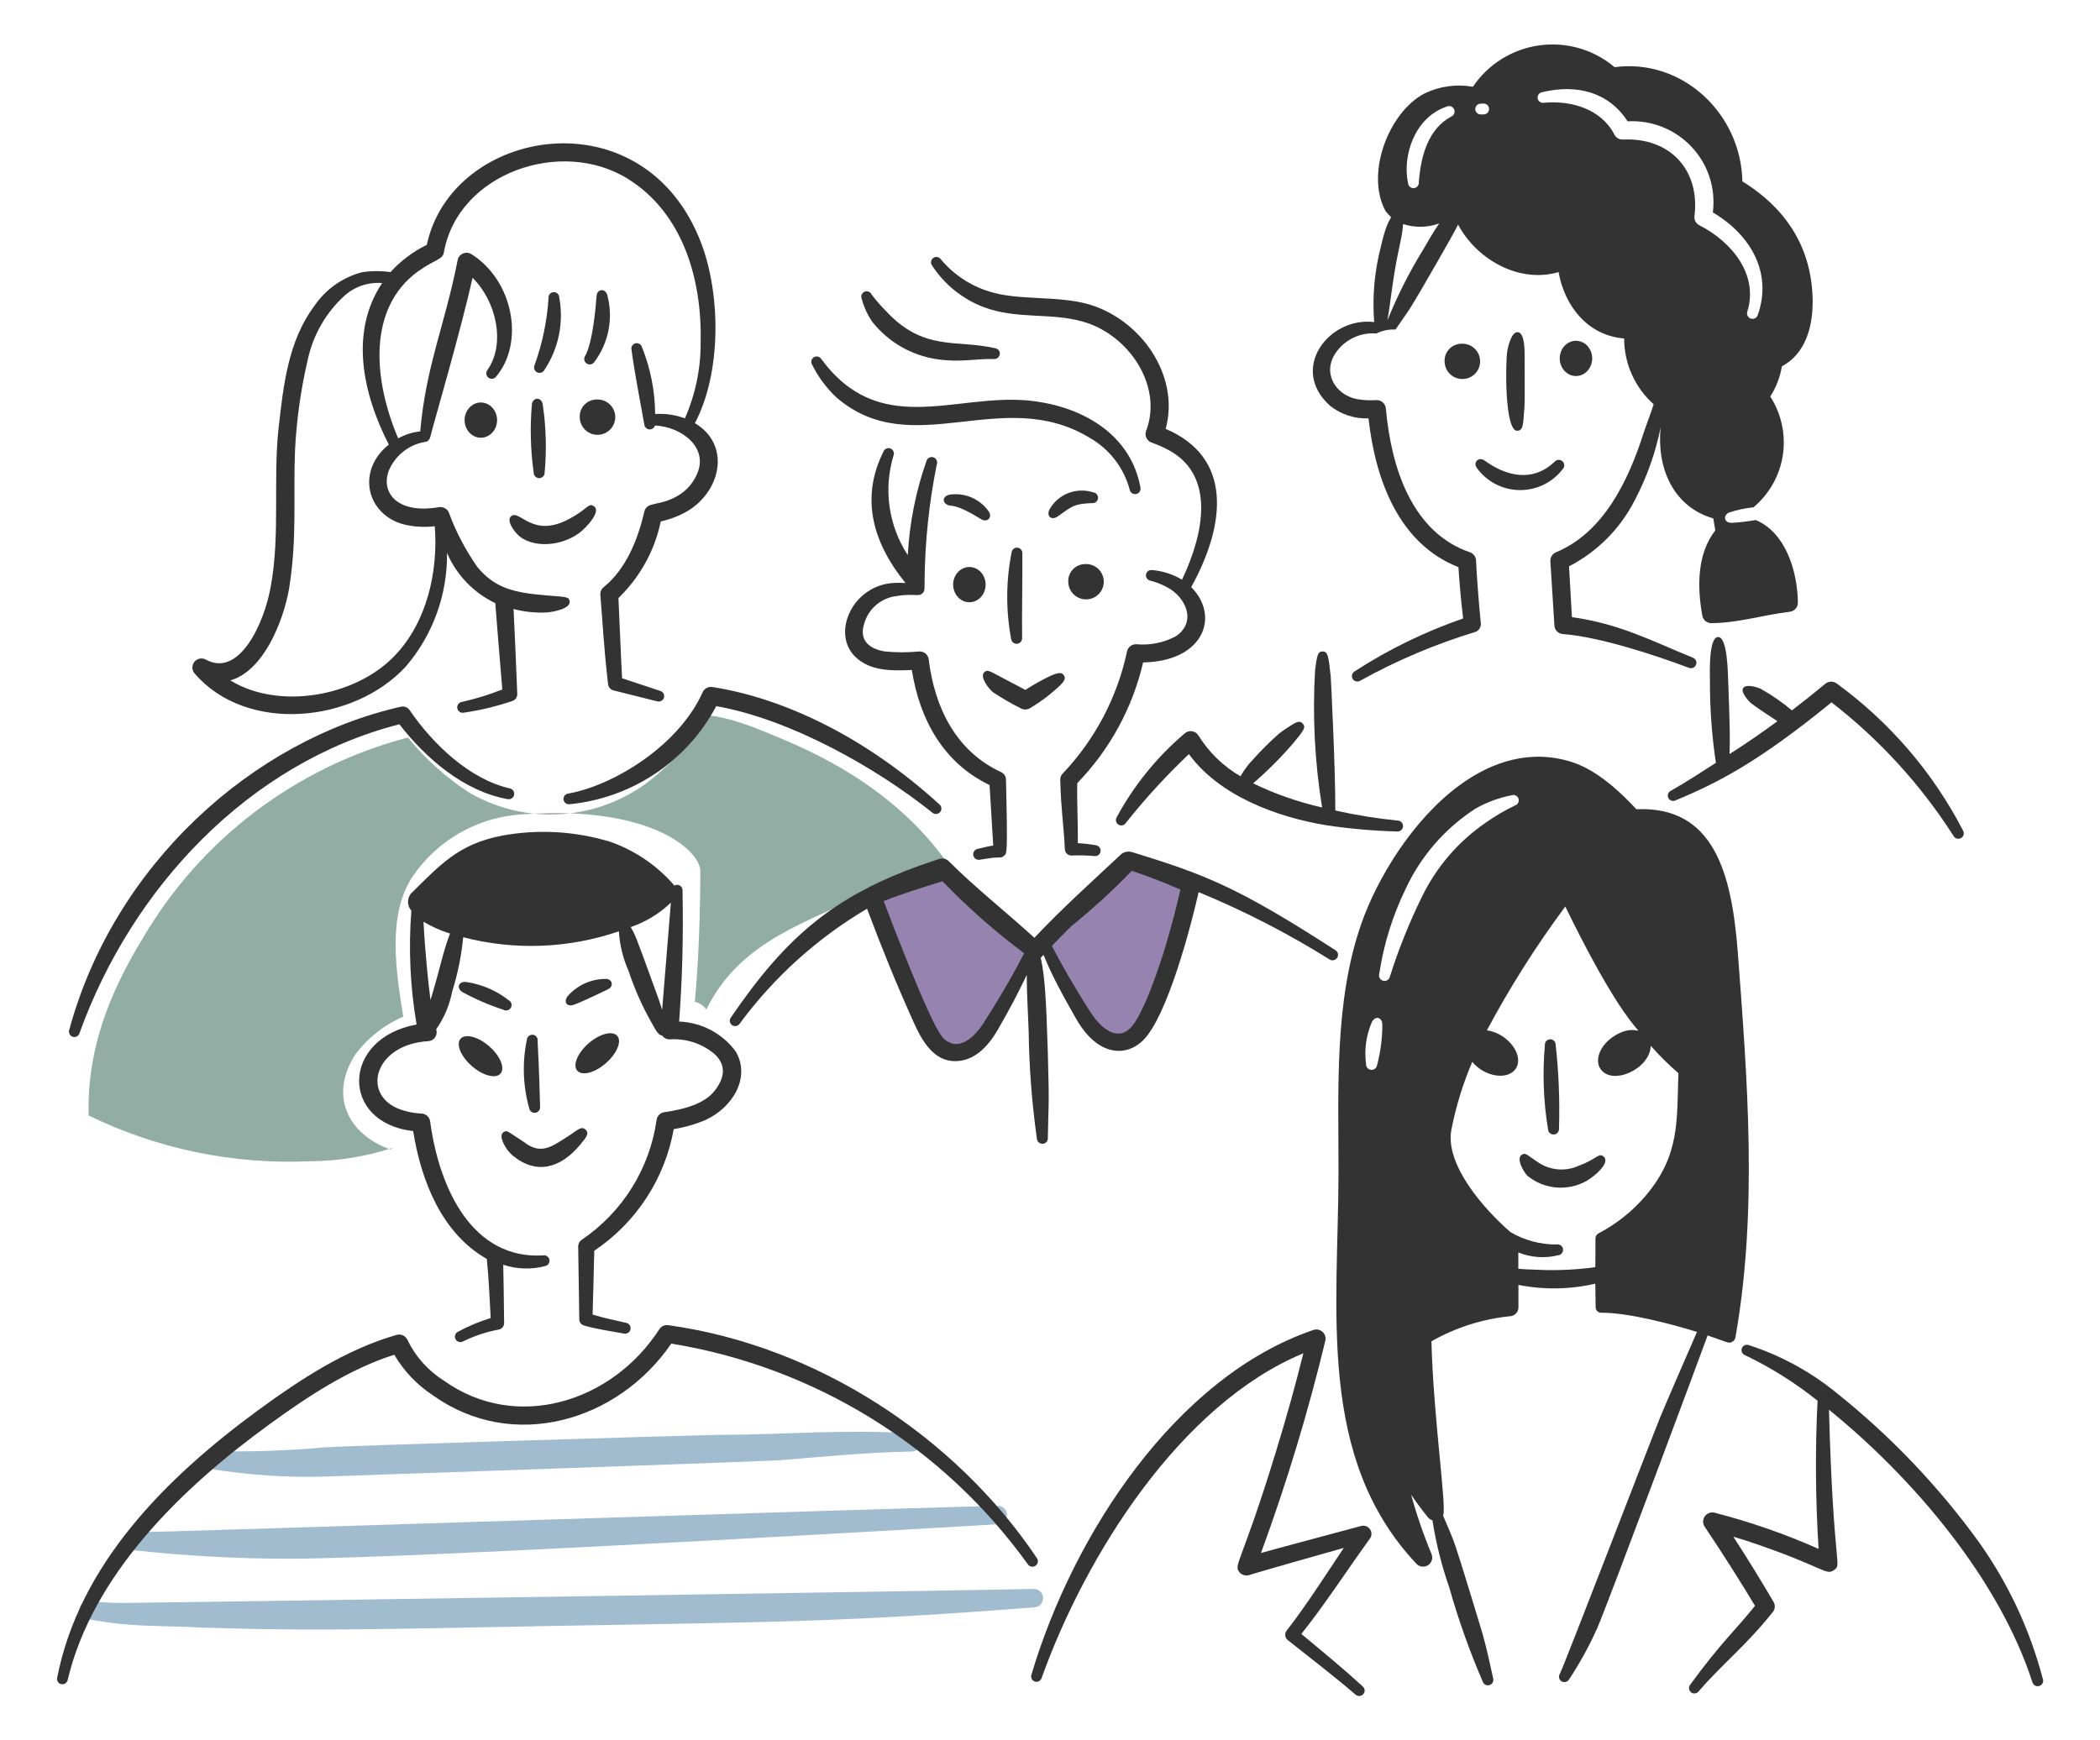 <svg width="228" height="189" viewBox="0 0 228 189" fill="none" xmlns="http://www.w3.org/2000/svg">
<path d="M22.903 159.537C27.036 160.208 31.224 160.482 35.41 160.354C35.524 160.354 83.026 158.716 84.746 158.578C88.579 158.269 94.226 157.714 98.957 157.639C99.09 157.645 99.222 157.625 99.347 157.579C99.472 157.534 99.586 157.464 99.684 157.374C99.781 157.284 99.859 157.175 99.914 157.055C99.968 156.934 99.998 156.804 100.002 156.671C100.005 156.539 99.982 156.408 99.933 156.284C99.885 156.161 99.812 156.049 99.719 155.954C99.627 155.859 99.516 155.784 99.393 155.732C99.271 155.68 99.14 155.654 99.007 155.653C91.185 155.209 85.387 155.812 77.887 155.828C74.514 155.895 38.254 156.981 35.267 157.184C31.232 157.548 27.179 157.686 23.128 157.597C23 157.582 22.87 157.593 22.746 157.628C22.621 157.663 22.505 157.723 22.404 157.802C22.303 157.882 22.218 157.981 22.155 158.094C22.093 158.206 22.053 158.33 22.038 158.458C22.012 158.715 22.088 158.971 22.25 159.172C22.412 159.374 22.646 159.505 22.903 159.537Z" fill="#A1BCCF"/>
<path d="M14.592 168.366C20.171 168.976 25.778 169.281 31.39 169.282C45.578 169.254 106.51 165.648 108.365 165.53C108.496 165.525 108.624 165.494 108.743 165.44C108.863 165.386 108.97 165.309 109.059 165.213C109.148 165.118 109.218 165.006 109.263 164.883C109.309 164.761 109.33 164.631 109.325 164.501C109.321 164.37 109.29 164.242 109.236 164.124C109.181 164.005 109.104 163.898 109.008 163.809C108.912 163.72 108.799 163.651 108.676 163.606C108.554 163.56 108.423 163.539 108.292 163.544C103.097 163.594 16.788 166.425 14.711 166.413C14.582 166.405 14.453 166.423 14.33 166.465C14.208 166.507 14.095 166.573 13.998 166.658C13.901 166.744 13.822 166.847 13.766 166.963C13.71 167.08 13.677 167.205 13.669 167.334C13.658 167.592 13.748 167.844 13.921 168.036C14.093 168.229 14.334 168.347 14.592 168.366Z" fill="#A1BCCF"/>
<path d="M9.467 175.818C14.265 176.754 17.212 176.502 21.724 176.75C30.186 177.005 34.41 177.054 47.682 176.816C82.204 176.107 88.584 176.409 112.325 174.556C112.586 174.536 112.829 174.415 113.001 174.219C113.174 174.023 113.263 173.767 113.249 173.507C113.236 173.247 113.121 173.002 112.928 172.825C112.736 172.648 112.482 172.553 112.22 172.559C107.916 172.686 16.131 174.089 13.311 174.079C12.135 174.084 10.96 174.02 9.792 173.887C9.664 173.862 9.531 173.864 9.403 173.89C9.275 173.917 9.153 173.969 9.046 174.044C8.938 174.118 8.846 174.213 8.776 174.323C8.706 174.433 8.658 174.556 8.636 174.685C8.614 174.813 8.618 174.945 8.648 175.072C8.678 175.199 8.733 175.319 8.81 175.424C8.887 175.53 8.984 175.619 9.096 175.687C9.208 175.754 9.332 175.799 9.462 175.818H9.467Z" fill="#A1BCCF"/>
<path d="M42.658 124.646C39.746 125.606 36.7 126.101 33.633 126.115C25.337 126.487 17.079 124.777 9.62 121.143C9.438 114.012 11.847 107.885 15.499 101.905C18.621 96.563 22.771 91.887 27.712 88.144C32.652 84.402 38.286 81.667 44.289 80.096C46.181 82.418 48.422 84.435 50.934 86.075C54.259 88.006 58.13 88.796 61.95 88.322C65.77 87.848 69.328 86.138 72.075 83.453C73.932 81.894 75.362 79.891 76.231 77.632C79.244 77.797 82.434 79.207 85.168 80.359C92.171 83.311 98.347 87.447 102.816 93.657C100.397 94.649 97.822 95.28 95.471 96.415C87.98 100.053 80.435 101.978 76.688 109.636C76.395 109.209 75.948 108.91 75.439 108.802C75.868 104.123 76.017 99.318 76.04 94.611C76.051 92.472 70.85 87.447 56.871 88.428C54.476 88.544 52.142 89.212 50.05 90.379C47.959 91.546 46.169 93.181 44.821 95.154C41.966 99.395 43.04 105.698 43.784 110.416C41.702 111.306 39.897 112.734 38.555 114.552C35.707 119.012 37.795 123.208 42.395 124.835L42.658 124.646Z" fill="#91ADA4"/>
<path d="M55.099 124.897C55.272 125.112 55.462 125.314 55.667 125.5C58.255 127.628 60.888 126.856 62.984 124.321C63.523 123.657 64.033 123.153 63.602 122.703C63.187 122.271 62.754 122.656 61.965 123.213C61.573 123.477 61.187 123.707 60.819 123.942C59.388 124.861 58.332 125.155 56.873 124.014C55.149 122.932 55.064 122.658 54.642 122.977C54.111 123.364 54.817 124.498 55.099 124.897Z" fill="#333333"/>
<path d="M57.21 112.882C56.688 115.356 56.771 117.918 57.453 120.353C57.478 120.504 57.56 120.64 57.682 120.733C57.805 120.825 57.959 120.867 58.111 120.849C58.264 120.832 58.404 120.756 58.502 120.638C58.6 120.52 58.649 120.369 58.638 120.217C58.571 116.849 58.377 113.324 58.368 113.03C58.388 112.877 58.346 112.723 58.251 112.601C58.156 112.479 58.017 112.399 57.864 112.379C57.71 112.36 57.555 112.402 57.432 112.496C57.31 112.59 57.23 112.729 57.21 112.882Z" fill="#333333"/>
<path d="M67.011 112.491C67.536 113.083 66.984 114.412 65.788 115.459C64.593 116.507 63.199 116.874 62.675 116.276C62.152 115.678 62.703 114.362 63.898 113.315C65.093 112.267 66.484 111.902 67.011 112.491Z" fill="#333333"/>
<path d="M50.003 112.813C49.481 113.4 50.03 114.734 51.227 115.775C52.423 116.815 53.815 117.19 54.339 116.598C54.862 116.006 54.311 114.677 53.116 113.63C51.921 112.582 50.527 112.222 50.003 112.813Z" fill="#333333"/>
<path d="M42.809 147.125C37.912 148.68 33.398 151.666 29.244 154.689C19.681 161.622 10.027 171.047 7.33 182.508C7.286 182.646 7.192 182.763 7.066 182.835C6.94 182.908 6.792 182.931 6.65 182.9C6.507 182.869 6.382 182.786 6.298 182.668C6.214 182.549 6.177 182.404 6.195 182.26C8.589 169.943 17.922 160.549 28.086 153.106C32.669 149.757 37.594 146.537 43.062 144.97C43.295 144.905 43.544 144.926 43.762 145.03C43.98 145.134 44.153 145.314 44.247 145.535C45.124 147.344 46.493 148.871 48.198 149.942C56.055 155.545 66.462 152.295 71.588 144.352C71.69 144.197 71.833 144.074 72.001 143.996C72.17 143.919 72.357 143.89 72.541 143.914C88.73 146.152 103.767 156.076 112.571 169.203C112.618 169.268 112.652 169.341 112.67 169.418C112.688 169.496 112.69 169.576 112.677 169.655C112.663 169.733 112.634 169.808 112.59 169.875C112.547 169.942 112.491 169.999 112.424 170.044C112.358 170.089 112.284 170.12 112.206 170.136C112.127 170.151 112.046 170.151 111.968 170.135C111.89 170.119 111.815 170.088 111.75 170.042C111.684 169.997 111.628 169.939 111.585 169.872C107.034 163.54 101.273 158.164 94.631 154.053C87.99 149.942 80.598 147.177 72.881 145.916C67.086 154.391 55.677 157.708 47.034 151.555C45.299 150.425 43.853 148.908 42.809 147.125Z" fill="#333333"/>
<path d="M50.199 107.739C51.617 108.512 53.103 109.153 54.639 109.653C54.708 109.695 54.784 109.722 54.864 109.733C54.943 109.744 55.024 109.74 55.101 109.719C55.178 109.699 55.251 109.663 55.314 109.614C55.377 109.565 55.43 109.504 55.469 109.434C55.508 109.365 55.532 109.288 55.541 109.208C55.549 109.129 55.541 109.049 55.518 108.973C55.495 108.896 55.456 108.826 55.405 108.764C55.353 108.703 55.29 108.653 55.218 108.617C53.876 107.563 52.277 106.881 50.584 106.642C49.806 106.573 49.505 107.269 50.199 107.739Z" fill="#333333"/>
<path d="M62.33 109.11C63.453 108.696 65.237 107.792 65.984 107.453C66.702 107.128 66.491 106.246 65.675 106.313C64.908 106.323 64.151 106.494 63.455 106.816C62.759 107.137 62.139 107.601 61.636 108.178C61.135 108.844 61.571 109.39 62.33 109.11Z" fill="#333333"/>
<path d="M79.857 114.162C79.144 113.203 78.224 112.415 77.164 111.858C76.104 111.301 74.932 110.987 73.735 110.942C74.067 106.362 74.201 102.261 74.105 96.679C74.105 96.576 74.078 96.475 74.027 96.385C73.975 96.296 73.901 96.222 73.812 96.17C73.722 96.119 73.621 96.092 73.517 96.092C73.414 96.092 73.312 96.12 73.223 96.171C71.371 94.026 68.993 92.396 66.32 91.439C62.502 90.265 58.456 90.028 54.526 90.748C49.715 91.664 47.739 93.99 44.591 97.067C44.391 97.335 44.289 97.662 44.302 97.995C44.315 98.328 44.443 98.647 44.663 98.898C44.34 103.027 44.531 107.181 45.23 111.264C37.019 112.751 36.929 121.957 44.856 122.834C45.743 128.35 48.005 133.965 52.856 136.724C53.064 138.787 53.167 141.166 53.275 143.142C52.054 143.516 50.872 144.01 49.749 144.617C49.677 144.648 49.611 144.693 49.557 144.749C49.502 144.806 49.459 144.872 49.431 144.945C49.403 145.018 49.389 145.096 49.391 145.174C49.393 145.253 49.41 145.33 49.442 145.401C49.474 145.473 49.52 145.537 49.577 145.591C49.635 145.645 49.702 145.686 49.776 145.714C49.849 145.742 49.928 145.754 50.006 145.752C50.085 145.749 50.162 145.731 50.233 145.698C51.465 145.087 52.776 144.649 54.129 144.397C54.301 144.37 54.458 144.281 54.57 144.147C54.681 144.013 54.74 143.843 54.735 143.669C54.713 142.16 54.664 137.95 54.637 137.353C56.101 137.842 57.678 137.893 59.17 137.5C59.325 137.473 59.463 137.386 59.554 137.258C59.644 137.13 59.68 136.972 59.653 136.817C59.626 136.663 59.538 136.526 59.41 136.436C59.281 136.346 59.122 136.31 58.967 136.337C51.414 136.798 47.715 129.316 46.701 121.786C46.67 121.561 46.562 121.353 46.394 121.197C46.227 121.042 46.01 120.95 45.782 120.935C44.863 120.897 43.959 120.698 43.109 120.349C39.241 118.611 40.805 113.407 46.487 113.074C46.638 113.066 46.786 113.023 46.918 112.949C47.05 112.874 47.162 112.77 47.247 112.645C47.331 112.519 47.385 112.376 47.404 112.227C47.423 112.077 47.407 111.925 47.357 111.782C48.221 110.545 48.815 109.142 49.1 107.662C49.701 105.75 50.1 103.781 50.288 101.786C55.863 103.236 61.744 103.012 67.192 101.141C67.285 102.631 67.643 104.093 68.25 105.459C68.895 107.409 69.731 109.29 70.747 111.076C71.201 111.876 71.467 112.439 71.882 112.455C71.978 112.594 72.109 112.706 72.261 112.78C72.413 112.853 72.583 112.886 72.752 112.874C74.505 112.766 76.231 113.336 77.573 114.464C78.889 115.683 78.692 117.063 77.573 118.48C76.396 119.971 74.013 120.514 72.125 120.784C71.908 120.814 71.707 120.916 71.554 121.073C71.402 121.23 71.306 121.433 71.282 121.651C70.911 124.261 69.997 126.765 68.597 129.003C67.198 131.241 65.344 133.163 63.154 134.646C63.038 134.723 62.943 134.827 62.877 134.949C62.81 135.072 62.775 135.208 62.774 135.347L62.895 143.247C62.889 143.402 62.934 143.555 63.023 143.682C63.113 143.809 63.243 143.903 63.392 143.949C64.867 144.368 66.194 144.542 67.772 144.832C67.923 144.857 68.079 144.822 68.206 144.736C68.332 144.649 68.421 144.517 68.452 144.367C68.484 144.217 68.455 144.061 68.374 143.931C68.292 143.801 68.163 143.707 68.014 143.67C66.867 143.402 65.424 143.105 64.339 142.766C64.372 142.146 64.472 137.521 64.521 135.832C66.775 134.319 68.7 132.369 70.182 130.1C71.664 127.831 72.672 125.288 73.147 122.622C74.343 122.435 75.511 122.098 76.622 121.62C79.637 120.222 81.524 116.916 79.857 114.162ZM46.744 108.615C46.498 106.814 46.147 103.335 45.98 100.105C46.884 100.643 47.85 101.071 48.857 101.382C47.984 103.766 48.001 104.378 46.744 108.615ZM71.889 109.67C71.705 109.058 71.527 108.548 71.3 107.931C68.745 100.87 69.03 101.73 68.479 100.681C70.11 100.126 71.599 99.219 72.837 98.025C72.629 100.687 72.156 106.454 71.891 109.67H71.889Z" fill="#333333"/>
<path d="M109.836 59.964C109.215 63.074 109.197 66.272 109.78 69.389C109.798 69.544 109.877 69.685 109.998 69.783C110.12 69.881 110.275 69.927 110.431 69.913C110.587 69.898 110.73 69.823 110.831 69.704C110.932 69.585 110.982 69.431 110.971 69.276C110.937 66.964 111.021 62.423 110.998 60.098C111.008 59.949 110.96 59.801 110.864 59.685C110.768 59.57 110.631 59.496 110.481 59.479C110.332 59.461 110.181 59.502 110.061 59.593C109.941 59.683 109.86 59.816 109.836 59.964Z" fill="#333333"/>
<path d="M111.318 74.926C111.764 74.653 112.2 74.367 112.657 74.12C114.511 73.103 115.192 72.848 115.506 73.336C115.788 73.775 115.57 74.127 113.69 75.645C113.091 76.107 112.464 76.533 111.812 76.918C111.656 77.007 111.479 77.053 111.299 77.051C111.12 77.049 110.944 77 110.79 76.907C109.762 76.392 108.766 75.814 107.809 75.177C107.27 74.725 106.333 73.46 106.882 72.988C107.223 72.707 107.364 72.827 108.882 73.636C111.527 75.028 111.205 74.862 111.318 74.926Z" fill="#333333"/>
<path d="M103.026 54.891C103.231 54.957 103.885 54.735 106.519 56.383C107.213 56.817 107.812 56.129 107.314 55.5C106.843 54.842 106.197 54.326 105.449 54.012C104.7 53.698 103.879 53.598 103.077 53.723C102.282 53.904 102.255 54.646 103.026 54.891Z" fill="#333333"/>
<path d="M114.84 56.08C116.419 54.97 116.567 54.724 118.521 54.638C118.6 54.651 118.68 54.648 118.758 54.629C118.836 54.611 118.909 54.576 118.973 54.529C119.037 54.481 119.091 54.421 119.132 54.352C119.172 54.283 119.198 54.207 119.208 54.128C119.218 54.049 119.212 53.969 119.19 53.892C119.168 53.815 119.131 53.744 119.08 53.682C119.03 53.62 118.968 53.569 118.897 53.531C118.827 53.494 118.749 53.471 118.669 53.464C117.783 53.182 116.826 53.216 115.961 53.559C115.097 53.902 114.379 54.534 113.931 55.346C113.599 56.065 114.157 56.56 114.84 56.08Z" fill="#333333"/>
<path d="M117.746 61.261C118.133 61.228 118.521 61.311 118.86 61.501C119.198 61.691 119.472 61.979 119.643 62.326C119.815 62.673 119.878 63.064 119.822 63.447C119.767 63.83 119.597 64.188 119.335 64.473C119.072 64.758 118.729 64.958 118.35 65.046C117.972 65.134 117.575 65.106 117.213 64.965C116.851 64.825 116.539 64.579 116.32 64.26C116.1 63.94 115.983 63.562 115.983 63.175C115.962 62.689 116.136 62.214 116.466 61.855C116.797 61.496 117.257 61.282 117.746 61.261Z" fill="#333333"/>
<path d="M169.341 38.923C169.341 39.175 169.387 39.423 169.476 39.656C169.564 39.888 169.694 40.099 169.858 40.277C170.021 40.455 170.216 40.596 170.43 40.692C170.643 40.788 170.873 40.837 171.104 40.837C171.336 40.837 171.565 40.788 171.779 40.692C171.992 40.596 172.187 40.455 172.35 40.277C172.514 40.099 172.644 39.888 172.733 39.656C172.821 39.423 172.867 39.175 172.867 38.923C172.867 38.672 172.821 38.423 172.733 38.191C172.644 37.958 172.514 37.747 172.35 37.57C172.187 37.392 171.992 37.251 171.779 37.155C171.565 37.059 171.336 37.009 171.104 37.009C170.873 37.009 170.643 37.059 170.43 37.155C170.216 37.251 170.021 37.392 169.858 37.57C169.694 37.747 169.564 37.958 169.476 38.191C169.387 38.423 169.341 38.672 169.341 38.923Z" fill="#333333"/>
<path d="M64.706 43.389C65.093 43.355 65.481 43.439 65.819 43.629C66.158 43.819 66.431 44.106 66.603 44.452C66.775 44.799 66.838 45.19 66.783 45.572C66.728 45.955 66.559 46.313 66.297 46.598C66.035 46.884 65.693 47.084 65.315 47.173C64.937 47.261 64.54 47.234 64.178 47.095C63.816 46.956 63.504 46.711 63.284 46.392C63.063 46.074 62.945 45.697 62.943 45.31C62.921 44.823 63.095 44.346 63.425 43.986C63.756 43.626 64.216 43.411 64.706 43.389Z" fill="#333333"/>
<path d="M103.485 63.49C103.485 63.742 103.531 63.991 103.62 64.223C103.708 64.455 103.838 64.666 104.002 64.844C104.165 65.022 104.36 65.163 104.573 65.259C104.787 65.355 105.017 65.405 105.248 65.405C105.479 65.405 105.709 65.355 105.923 65.259C106.136 65.163 106.331 65.022 106.494 64.844C106.658 64.666 106.788 64.455 106.876 64.223C106.965 63.991 107.011 63.742 107.011 63.49C107.011 63.239 106.965 62.99 106.876 62.758C106.788 62.526 106.658 62.315 106.494 62.137C106.331 61.959 106.136 61.818 105.923 61.722C105.709 61.626 105.479 61.576 105.248 61.576C105.017 61.576 104.787 61.626 104.573 61.722C104.36 61.818 104.165 61.959 104.002 62.137C103.838 62.315 103.708 62.526 103.62 62.758C103.531 62.99 103.485 63.239 103.485 63.49Z" fill="#333333"/>
<path d="M158.605 37.33C158.992 37.297 159.38 37.38 159.719 37.57C160.057 37.76 160.33 38.047 160.502 38.394C160.673 38.741 160.736 39.131 160.681 39.514C160.627 39.897 160.457 40.255 160.195 40.54C159.933 40.825 159.591 41.025 159.213 41.114C158.835 41.202 158.439 41.175 158.076 41.036C157.714 40.897 157.402 40.652 157.182 40.333C156.962 40.015 156.843 39.638 156.842 39.251C156.831 39.009 156.867 38.768 156.95 38.541C157.033 38.313 157.16 38.105 157.323 37.926C157.487 37.748 157.685 37.603 157.905 37.501C158.125 37.399 158.363 37.34 158.605 37.33Z" fill="#333333"/>
<path d="M50.443 45.625C50.443 46.133 50.629 46.62 50.96 46.979C51.29 47.338 51.739 47.539 52.206 47.539C52.673 47.539 53.122 47.338 53.452 46.979C53.783 46.62 53.969 46.133 53.969 45.625C53.969 45.118 53.783 44.631 53.452 44.272C53.122 43.913 52.673 43.711 52.206 43.711C51.739 43.711 51.29 43.913 50.96 44.272C50.629 44.631 50.443 45.118 50.443 45.625Z" fill="#333333"/>
<path d="M57.748 43.909C57.532 46.39 57.599 48.887 57.947 51.353C57.949 51.431 57.967 51.507 57.998 51.578C58.03 51.648 58.075 51.712 58.132 51.766C58.189 51.819 58.255 51.86 58.328 51.888C58.401 51.916 58.478 51.929 58.556 51.927C58.634 51.925 58.71 51.907 58.781 51.876C58.852 51.844 58.916 51.799 58.97 51.742C59.023 51.686 59.065 51.62 59.093 51.547C59.121 51.475 59.134 51.398 59.132 51.32C59.361 48.835 59.289 46.331 58.917 43.862C58.748 43.1 57.867 43.117 57.748 43.909Z" fill="#333333"/>
<path d="M108.677 83.843C103.849 81.618 101.472 76.901 100.834 71.621C100.807 71.373 100.687 71.145 100.497 70.983C100.307 70.821 100.062 70.737 99.812 70.749C98.567 70.87 97.312 70.87 96.067 70.749C94.243 70.443 93.256 69.445 93.841 67.682C94.064 66.917 94.505 66.232 95.11 65.711C95.716 65.189 96.459 64.854 97.252 64.744C99.288 64.392 99.69 64.868 100.155 64.431C100.439 64.164 100.373 63.946 100.382 63.129C100.422 58.869 100.865 54.623 101.705 50.446C101.735 50.369 101.749 50.287 101.746 50.205C101.742 50.123 101.722 50.042 101.685 49.969C101.649 49.895 101.598 49.829 101.534 49.776C101.471 49.723 101.398 49.684 101.318 49.661C101.239 49.638 101.156 49.632 101.074 49.643C100.992 49.654 100.913 49.682 100.843 49.724C100.772 49.767 100.712 49.824 100.665 49.892C100.618 49.96 100.585 50.036 100.57 50.117C99.422 53.396 98.745 56.82 98.558 60.287C97.522 58.7 96.848 56.907 96.582 55.033C96.316 53.159 96.466 51.249 97.02 49.439C97.07 49.297 97.062 49.141 96.998 49.004C96.934 48.867 96.82 48.76 96.679 48.706C96.538 48.651 96.381 48.653 96.242 48.711C96.102 48.769 95.99 48.878 95.93 49.016C93.373 54.11 94.773 58.966 98.313 63.319C97.748 63.277 97.181 63.287 96.617 63.347C92.406 63.88 90.298 68.877 92.881 71.351C94.496 72.891 96.808 72.863 98.998 72.76C99.85 78.148 102.426 82.858 107.439 85.257L107.836 91.829C106.928 91.971 106.936 92.02 106.166 92.186C106.008 92.212 105.868 92.299 105.774 92.428C105.681 92.558 105.644 92.719 105.67 92.876C105.696 93.033 105.783 93.173 105.913 93.266C106.043 93.358 106.205 93.396 106.363 93.37C106.817 93.294 107.271 93.222 107.719 93.167C108.521 93.068 108.726 93.236 109.03 92.92C109.301 92.625 109.426 93.085 109.22 84.642C109.215 84.471 109.161 84.305 109.065 84.164C108.968 84.023 108.834 83.911 108.677 83.843Z" fill="#333333"/>
<path d="M88.175 39.607C88.828 40.923 89.708 42.116 90.776 43.129C98.999 50.292 108.764 41.763 118.287 47.536C119.357 48.142 120.295 48.955 121.046 49.927C121.796 50.9 122.344 52.011 122.657 53.197C122.673 53.273 122.705 53.345 122.749 53.409C122.794 53.473 122.851 53.527 122.917 53.569C122.982 53.611 123.056 53.64 123.133 53.654C123.21 53.667 123.289 53.666 123.365 53.649C123.441 53.633 123.513 53.601 123.578 53.557C123.642 53.513 123.696 53.456 123.739 53.39C123.781 53.325 123.809 53.252 123.823 53.175C123.837 53.099 123.836 53.02 123.819 52.944C122.77 47.11 117.378 43.973 111.35 43.47C103.405 42.866 95.426 47.499 89.162 38.979C89.078 38.848 88.946 38.757 88.794 38.723C88.642 38.69 88.484 38.718 88.353 38.802C88.222 38.885 88.13 39.017 88.097 39.168C88.063 39.319 88.092 39.477 88.175 39.607Z" fill="#333333"/>
<path d="M93.57 32.482C93.805 33.371 94.195 34.213 94.721 34.968C96.464 37.167 98.988 38.616 101.773 39.017C104.281 39.383 105.892 38.942 107.889 38.99C108.046 39.006 108.203 38.961 108.327 38.864C108.45 38.766 108.531 38.625 108.551 38.469C108.561 38.392 108.555 38.314 108.534 38.239C108.513 38.165 108.477 38.095 108.429 38.034C108.381 37.974 108.321 37.923 108.253 37.885C108.185 37.848 108.11 37.824 108.032 37.816C103.817 36.842 100.289 38.202 96.186 33.773C95.63 33.211 95.111 32.614 94.632 31.985C94.602 31.913 94.557 31.848 94.5 31.794C94.443 31.74 94.376 31.698 94.303 31.67C94.23 31.642 94.152 31.629 94.073 31.632C93.995 31.635 93.918 31.653 93.847 31.686C93.776 31.72 93.712 31.767 93.66 31.825C93.607 31.883 93.567 31.951 93.542 32.025C93.516 32.099 93.506 32.177 93.512 32.255C93.517 32.333 93.539 32.409 93.575 32.479L93.57 32.482Z" fill="#333333"/>
<path d="M126.559 46.577C128.148 40.733 123.803 34.617 118.096 33.017C114.669 32.081 110.505 32.662 107.38 31.651C105.328 31.014 103.507 29.797 102.139 28.148C102.095 28.086 102.038 28.033 101.973 27.993C101.908 27.953 101.835 27.926 101.76 27.913C101.684 27.901 101.607 27.904 101.532 27.921C101.458 27.938 101.387 27.97 101.325 28.015C101.263 28.059 101.21 28.116 101.169 28.18C101.129 28.245 101.102 28.317 101.09 28.393C101.077 28.468 101.08 28.545 101.097 28.619C101.115 28.694 101.147 28.764 101.192 28.826C102.527 30.882 104.483 32.465 106.778 33.346C110.403 34.718 114.042 33.918 117.561 34.928C122.509 36.306 126.3 41.88 124.437 46.792C124.345 47.035 124.353 47.304 124.459 47.541C124.565 47.777 124.762 47.962 125.005 48.055C125.67 48.289 126.315 48.575 126.934 48.91C131.908 51.637 130.773 57.829 128.332 62.958C127.342 62.362 126.228 62.003 125.075 61.907C124.931 61.889 124.786 61.924 124.666 62.007C124.547 62.089 124.463 62.213 124.43 62.353C124.397 62.494 124.418 62.642 124.488 62.768C124.559 62.895 124.674 62.991 124.811 63.037C125.613 63.233 126.379 63.552 127.081 63.986C128.966 65.254 129.764 67.652 127.687 69.087C126.362 69.799 124.856 70.105 123.357 69.965C123.131 69.959 122.909 70.03 122.729 70.167C122.549 70.303 122.422 70.498 122.37 70.717C121.314 75.704 118.894 80.305 115.378 84.009C115.208 84.182 115.113 84.415 115.113 84.657C115.179 87.754 115.477 89.479 115.615 92.228C115.621 92.408 115.695 92.579 115.823 92.707C115.951 92.834 116.123 92.908 116.304 92.913C117.14 92.873 117.977 92.891 118.81 92.968C118.967 92.991 119.126 92.952 119.253 92.858C119.38 92.764 119.465 92.624 119.488 92.469C119.512 92.313 119.472 92.154 119.378 92.028C119.284 91.901 119.144 91.817 118.987 91.794C118.336 91.681 117.68 91.606 117.02 91.568C117.054 89.713 116.915 87.212 116.959 85.051C120.491 81.407 122.963 76.876 124.109 71.943C130.806 71.808 132.427 66.839 129.33 63.763C133.132 56.871 133.816 49.662 126.559 46.577Z" fill="#333333"/>
<path d="M112.025 103.394C108.728 100.631 105.581 97.694 102.598 94.596C99.91 95.362 97.265 96.271 94.674 97.317C96.67 102.654 98.267 106.576 100.122 110.723C100.767 112.178 101.803 114.257 103.654 114.311C105.401 114.361 106.719 112.83 107.55 111.486C109.197 108.818 110.685 106.055 112.008 103.213L112.025 103.394Z" fill="#9683AF"/>
<path d="M113.179 102.264C116.477 99.5 119.624 96.563 122.607 93.465C124.888 94.188 127.124 95.045 129.303 96.032C128.345 100.679 126.931 105.221 125.082 109.592C124.438 111.045 123.401 113.125 121.55 113.18C119.803 113.229 118.486 111.699 117.655 110.355C116.008 107.686 114.52 104.924 113.198 102.082L113.179 102.264Z" fill="#9683AF"/>
<path d="M59.554 32.375C59.397 34.856 58.889 37.303 58.044 39.643C57.975 39.784 57.965 39.947 58.016 40.095C58.066 40.244 58.175 40.367 58.316 40.436C58.458 40.505 58.621 40.515 58.771 40.465C58.92 40.414 59.043 40.306 59.113 40.165C60.653 37.844 61.228 35.017 60.716 32.282C60.713 32.204 60.694 32.128 60.66 32.057C60.626 31.987 60.579 31.924 60.52 31.872C60.461 31.82 60.393 31.781 60.318 31.756C60.244 31.731 60.165 31.722 60.087 31.728C60.009 31.734 59.933 31.756 59.863 31.792C59.794 31.828 59.732 31.878 59.682 31.939C59.633 31.999 59.596 32.069 59.574 32.144C59.551 32.219 59.545 32.297 59.554 32.375Z" fill="#333333"/>
<path d="M64.77 32.154C64.676 33.456 64.343 37.197 63.537 38.644C63.492 38.709 63.461 38.781 63.444 38.858C63.428 38.934 63.426 39.014 63.441 39.091C63.469 39.246 63.559 39.384 63.69 39.474C63.82 39.564 63.982 39.599 64.138 39.57C64.294 39.541 64.433 39.452 64.523 39.322C65.296 38.293 65.824 37.102 66.068 35.841C66.313 34.579 66.267 33.279 65.934 32.037C65.7 31.267 64.827 31.366 64.77 32.154Z" fill="#333333"/>
<path d="M75.449 45.955C78.333 40.474 78.262 32.038 76.136 26.419C69.953 10.133 49.061 13.835 46.339 26.589C44.848 27.319 43.51 28.325 42.396 29.552C41.373 29.403 40.334 29.407 39.312 29.563C37.204 30.114 35.367 31.408 34.145 33.205C31.274 37.034 30.775 41.831 30.238 46.547C29.642 52.084 30.427 58.059 29.406 63.635C28.71 67.691 25.969 73.632 22.353 71.633C22.152 71.521 21.917 71.483 21.69 71.526C21.463 71.569 21.258 71.689 21.111 71.867C20.965 72.044 20.885 72.267 20.886 72.497C20.888 72.727 20.97 72.949 21.12 73.125C26.758 79.709 38.422 78.526 44.074 72.374C47.008 68.936 48.592 64.556 48.533 60.045C49.557 62.437 51.419 64.376 53.773 65.501C53.887 67.065 54.401 73.312 54.538 74.88C53.105 75.446 51.63 75.899 50.126 76.236C50.049 76.25 49.976 76.279 49.91 76.321C49.845 76.363 49.788 76.418 49.744 76.482C49.7 76.546 49.669 76.618 49.652 76.693C49.636 76.769 49.635 76.848 49.649 76.924C49.663 77 49.692 77.073 49.734 77.138C49.777 77.204 49.832 77.26 49.896 77.304C49.96 77.348 50.032 77.379 50.108 77.395C50.185 77.411 50.264 77.413 50.34 77.399C52.142 77.137 53.917 76.711 55.641 76.125C55.8 76.068 55.937 75.96 56.031 75.819C56.124 75.677 56.169 75.51 56.159 75.341C56.098 73.575 55.829 67.438 55.758 66.135C56.936 66.45 58.157 66.577 59.375 66.512C59.998 66.468 61.999 66.117 61.843 65.3C61.755 64.827 61.664 64.84 59.363 64.663C56.098 64.387 53.784 64.005 51.795 61.533C50.526 59.713 49.496 57.738 48.731 55.657C48.641 55.455 48.486 55.288 48.29 55.184C48.094 55.079 47.869 55.043 47.65 55.081C42.604 55.941 41.04 52.934 42.531 50.479C42.914 49.827 43.436 49.267 44.06 48.838C44.683 48.408 45.393 48.12 46.141 47.993C46.503 47.974 46.685 47.665 46.756 47.315C46.91 46.548 50.075 35.789 51.301 30.172C53.786 32.568 54.989 37.243 52.911 40.2C52.82 40.325 52.782 40.48 52.804 40.633C52.826 40.785 52.907 40.923 53.03 41.017C53.153 41.11 53.308 41.153 53.462 41.134C53.615 41.116 53.756 41.039 53.853 40.919C57.031 37.138 55.669 30.402 51.17 27.594C51.034 27.512 50.88 27.463 50.722 27.452C50.563 27.442 50.405 27.47 50.259 27.533C50.114 27.597 49.986 27.694 49.886 27.817C49.787 27.941 49.719 28.086 49.688 28.241C48.315 35.263 46.248 39.722 45.623 46.851C44.781 46.936 43.966 47.193 43.229 47.607C40.522 41.226 39.889 33.492 45.358 29.49C47.303 28.117 48.066 28.209 48.195 27.401C49.724 18.783 61.009 14.872 68.257 19.479C74.098 23.164 76.214 30.253 76.071 37.077C76.103 39.953 75.519 42.804 74.359 45.439C73.331 45.049 72.23 44.887 71.132 44.963C71.112 42.467 70.623 39.996 69.691 37.679C69.645 37.533 69.544 37.41 69.408 37.338C69.272 37.266 69.114 37.249 68.966 37.292C68.819 37.336 68.694 37.435 68.62 37.569C68.545 37.703 68.526 37.86 68.567 38.008C68.874 40.362 69.558 43.884 69.955 46.104C69.969 46.241 70.029 46.368 70.127 46.464C70.224 46.561 70.353 46.621 70.489 46.633C70.626 46.646 70.763 46.611 70.877 46.533C70.99 46.456 71.074 46.342 71.112 46.211C73.981 46.337 77.074 48.633 75.609 51.623C75.2 52.516 74.532 53.267 73.691 53.779C71.607 55.056 70.241 54.388 69.955 55.562C69.248 58.614 67.978 61.793 65.541 63.769C65.418 63.866 65.32 63.991 65.257 64.135C65.193 64.278 65.166 64.435 65.178 64.591C65.491 68.252 65.504 69.789 66.021 74.296C66.035 74.453 66.097 74.602 66.198 74.723C66.3 74.845 66.436 74.932 66.589 74.974L71.366 76.17C71.441 76.19 71.52 76.195 71.597 76.184C71.674 76.174 71.748 76.148 71.816 76.109C71.883 76.07 71.942 76.019 71.989 75.957C72.036 75.895 72.07 75.825 72.09 75.75C72.11 75.675 72.115 75.597 72.104 75.52C72.094 75.443 72.068 75.369 72.029 75.302C71.99 75.235 71.938 75.177 71.876 75.13C71.814 75.083 71.743 75.049 71.668 75.029L67.537 73.657C67.423 71.568 67.196 65.758 67.145 64.946C69.479 62.694 71.08 59.797 71.741 56.629C72.793 56.398 73.802 56.002 74.729 55.455C78.312 53.235 79.336 48.283 75.449 45.955ZM42.214 48.283C38.647 51.125 39.793 55.907 43.882 56.964C44.97 57.219 46.094 57.282 47.204 57.15C47.588 62.136 46.32 67.617 42.839 71.225C38.628 75.641 30.307 77.142 25.009 73.891C28.563 72.886 30.726 67.615 31.379 63.973C32.287 58.278 31.818 54.264 32.034 48.811C32.209 45.463 32.685 42.139 33.456 38.876C34.047 36.305 35.398 33.97 37.335 32.173C37.89 31.66 38.547 31.268 39.262 31.022C39.977 30.776 40.736 30.68 41.491 30.741C37.974 35.983 39.317 42.633 42.214 48.283Z" fill="#333333"/>
<path d="M43.358 78.655C26.919 82.885 14.288 96.498 8.633 112.195C8.613 112.27 8.577 112.339 8.528 112.4C8.48 112.461 8.42 112.512 8.352 112.549C8.283 112.587 8.208 112.61 8.13 112.618C8.053 112.626 7.974 112.619 7.9 112.596C7.825 112.573 7.756 112.536 7.696 112.486C7.636 112.437 7.587 112.375 7.551 112.306C7.515 112.237 7.493 112.162 7.487 112.085C7.481 112.007 7.491 111.929 7.515 111.856C12.373 93.906 27.444 80.375 43.517 76.752C43.692 76.711 43.876 76.723 44.045 76.786C44.214 76.85 44.36 76.962 44.464 77.108C47.01 80.828 50.988 84.642 55.38 85.627C55.529 85.664 55.658 85.757 55.74 85.887C55.822 86.016 55.851 86.172 55.82 86.322C55.79 86.472 55.702 86.605 55.576 86.692C55.45 86.779 55.294 86.815 55.142 86.791C50.418 85.955 46.275 82.418 43.358 78.655Z" fill="#333333"/>
<path d="M77.765 76.689C76.199 79.641 73.921 82.159 71.136 84.019C68.351 85.878 65.146 87.02 61.808 87.343C61.657 87.354 61.508 87.307 61.391 87.212C61.275 87.116 61.2 86.979 61.182 86.83C61.164 86.68 61.205 86.53 61.296 86.41C61.387 86.29 61.522 86.209 61.671 86.186C66.474 85.354 73.645 81.067 76.283 75.186C76.371 74.987 76.522 74.823 76.714 74.719C76.905 74.615 77.126 74.576 77.342 74.61C84.719 75.766 93.587 79.707 101.993 87.354C102.054 87.404 102.104 87.466 102.141 87.535C102.178 87.605 102.2 87.682 102.206 87.76C102.213 87.839 102.204 87.918 102.179 87.993C102.155 88.067 102.116 88.137 102.064 88.196C102.012 88.256 101.949 88.305 101.878 88.339C101.807 88.374 101.73 88.395 101.651 88.4C101.572 88.404 101.493 88.393 101.418 88.367C101.344 88.341 101.275 88.301 101.216 88.248C95.106 83.351 85.787 78.103 77.765 76.689Z" fill="#333333"/>
<path d="M167.731 113.484C167.457 116.549 167.574 119.637 168.077 122.673C168.092 122.83 168.169 122.974 168.291 123.074C168.412 123.174 168.569 123.222 168.726 123.207C168.883 123.192 169.028 123.115 169.129 122.994C169.229 122.873 169.277 122.717 169.262 122.56C169.358 119.52 169.236 116.477 168.899 113.453C168.9 113.375 168.884 113.298 168.854 113.226C168.824 113.153 168.78 113.088 168.724 113.033C168.668 112.978 168.602 112.935 168.529 112.907C168.456 112.878 168.377 112.864 168.299 112.866C168.22 112.868 168.143 112.886 168.072 112.919C168 112.951 167.936 112.997 167.883 113.055C167.83 113.113 167.789 113.18 167.763 113.254C167.737 113.328 167.726 113.406 167.731 113.484Z" fill="#333333"/>
<path d="M165.834 127.693C166.716 128.413 167.794 128.853 168.929 128.958C170.064 129.062 171.205 128.826 172.204 128.279C173.072 127.797 174.853 126.304 174.133 125.635C173.591 125.12 173.464 125.838 171.433 126.59C170.735 126.913 169.966 127.053 169.198 126.996C168.43 126.939 167.69 126.688 167.048 126.265C165.686 125.361 165.641 125.155 165.224 125.404C164.596 125.784 165.353 127.192 165.834 127.693Z" fill="#333333"/>
<path d="M56.433 58.267C57.925 59.444 60.815 59.408 62.902 57.871C63.678 57.292 65.296 55.54 64.491 54.986C63.894 54.552 63.833 55.269 61.881 56.308C57.795 58.568 56.467 55.279 55.49 56.061C54.931 56.532 55.855 57.807 56.433 58.267Z" fill="#333333"/>
<path d="M160.357 50.841C160.889 51.572 161.586 52.168 162.392 52.582C163.198 52.996 164.09 53.216 164.996 53.224C165.903 53.233 166.799 53.029 167.612 52.631C168.426 52.232 169.134 51.649 169.68 50.928C169.732 50.87 169.772 50.803 169.798 50.729C169.824 50.656 169.835 50.578 169.831 50.5C169.826 50.422 169.807 50.346 169.773 50.276C169.739 50.206 169.691 50.143 169.633 50.091C169.575 50.039 169.507 49.999 169.433 49.973C169.359 49.947 169.281 49.936 169.203 49.941C169.125 49.945 169.048 49.965 168.978 49.998C168.907 50.032 168.844 50.079 168.792 50.137C166.325 52.493 163.412 51.638 161.188 50.017C160.535 49.55 159.886 50.224 160.357 50.841Z" fill="#333333"/>
<path d="M163.648 38.113C163.428 39.526 163.37 46.85 164.733 46.781C165.384 46.76 165.369 46.09 165.494 44.439C165.57 43.381 165.532 43.271 165.532 38.701C165.532 37.956 165.532 36.165 164.799 36.078C164.103 35.985 163.729 37.646 163.648 38.113Z" fill="#333333"/>
<path d="M193.461 39.785C196.041 38.409 196.856 35.446 196.801 32.506C196.687 27.181 194.221 22.826 189.174 19.697C189.029 12.366 182.691 6.317 175.295 7.293C174.178 6.348 172.872 5.648 171.465 5.24C170.057 4.832 168.578 4.725 167.126 4.926C165.674 5.127 164.281 5.631 163.038 6.406C161.796 7.181 160.732 8.209 159.916 9.422C158.133 9.108 156.295 9.361 154.665 10.147C150.759 12.191 148.236 18.861 150.417 22.895C151.536 24.377 150.93 22.32 149.917 26.811C149.227 29.474 148.983 32.232 149.195 34.974C144.257 34.381 139.917 40.087 144.428 44.086C145.607 45.014 147.08 45.492 148.582 45.435C149.334 52.215 151.919 59.066 158.343 61.594C158.464 63.309 158.581 64.895 158.855 67.168C154.702 68.6 150.741 70.532 147.059 72.921C146.992 72.963 146.934 73.017 146.888 73.08C146.843 73.144 146.81 73.216 146.792 73.292C146.775 73.369 146.773 73.448 146.786 73.525C146.8 73.602 146.829 73.676 146.871 73.742C146.914 73.808 146.969 73.865 147.033 73.909C147.098 73.954 147.171 73.985 147.248 74.001C147.325 74.017 147.405 74.018 147.482 74.003C147.559 73.988 147.633 73.958 147.698 73.915C151.657 71.72 155.839 69.949 160.173 68.632C160.368 68.563 160.534 68.429 160.643 68.254C160.752 68.079 160.798 67.872 160.773 67.667C160.538 65.372 160.341 62.61 160.255 60.853C160.244 60.66 160.176 60.474 160.059 60.319C159.943 60.164 159.783 60.046 159.6 59.981C153.343 57.834 151.048 50.889 150.464 44.357C150.442 44.105 150.324 43.871 150.134 43.703C149.944 43.534 149.697 43.445 149.443 43.453C148.743 43.501 148.04 43.466 147.349 43.349C144.965 42.889 143.534 40.484 145.023 38.314C145.507 37.609 146.169 37.043 146.944 36.675C147.718 36.306 148.576 36.148 149.431 36.217C150.076 35.898 150.793 35.751 151.512 35.789C152.052 34.998 152.603 34.237 153.121 33.436C153.963 32.123 157.951 25.174 158.306 24.396C160.349 28.207 164.95 30.805 169.218 29.549C169.89 33.352 172.484 36.458 176.336 36.757C176.336 38.105 176.621 39.439 177.173 40.67C177.725 41.901 178.531 43.003 179.539 43.903C179.241 44.883 178.705 46.222 178.441 47.04C176.781 52.27 174.051 57.859 168.942 59.975C168.752 60.053 168.59 60.188 168.48 60.36C168.369 60.533 168.315 60.736 168.325 60.94L168.766 67.946C168.78 68.178 168.877 68.398 169.04 68.565C169.203 68.732 169.42 68.835 169.652 68.857C173.607 69.142 179.679 71.142 183.372 72.527C183.519 72.585 183.682 72.582 183.826 72.52C183.97 72.458 184.084 72.341 184.141 72.195C184.199 72.05 184.196 71.888 184.134 71.744C184.072 71.6 183.954 71.487 183.808 71.43C179.36 69.622 175.863 67.742 170.666 67.023L170.353 61.504C173.411 59.926 175.896 57.434 177.46 54.378C178.785 51.875 179.74 49.194 180.298 46.42C179.854 50.838 181.67 55.044 186.015 56.301L186.23 57.607C184.253 60.123 184.252 63.737 184.825 66.867C184.867 67.097 184.989 67.305 185.171 67.452C185.353 67.6 185.581 67.679 185.816 67.674C188.717 67.656 191.491 66.77 194.318 66.439C194.564 66.409 194.79 66.29 194.952 66.105C195.115 65.92 195.203 65.681 195.2 65.435C195.143 61.975 193.863 57.842 190.623 56.474C189.763 56.63 188.895 56.732 188.024 56.782C187.167 56.793 187.052 55.981 187.716 55.663C188.578 55.376 189.47 55.186 190.374 55.098C192.095 53.656 193.23 51.639 193.566 49.425C193.902 47.211 193.417 44.95 192.202 43.066C192.839 42.068 193.267 40.952 193.461 39.785ZM154.417 27.271C152.949 29.669 151.684 32.185 150.636 34.792C150.835 33.473 150.79 33.982 151.12 31.468C151.717 27.09 152.246 25.952 152.336 24.334C153.615 24.747 154.996 24.724 156.259 24.266C155.583 25.231 155.013 26.256 154.421 27.271H154.417ZM157.561 12.66C155.118 13.98 154.27 16.783 154.043 19.801C154.049 19.878 154.041 19.955 154.017 20.029C153.993 20.102 153.956 20.17 153.905 20.229C153.855 20.288 153.794 20.336 153.725 20.371C153.656 20.406 153.581 20.427 153.504 20.432C153.426 20.438 153.349 20.429 153.275 20.405C153.202 20.38 153.134 20.342 153.076 20.291C153.017 20.241 152.969 20.18 152.935 20.11C152.9 20.041 152.88 19.966 152.875 19.89C152.247 17.029 153.508 12.771 157.09 11.567C157.236 11.504 157.4 11.502 157.548 11.56C157.695 11.618 157.813 11.732 157.876 11.877C157.939 12.022 157.942 12.186 157.883 12.333C157.825 12.479 157.71 12.597 157.565 12.66H157.561ZM161.087 12.427H160.768C160.612 12.429 160.462 12.37 160.35 12.262C160.239 12.154 160.175 12.006 160.172 11.851C160.17 11.696 160.23 11.547 160.338 11.436C160.447 11.325 160.595 11.261 160.751 11.258L161.071 11.248C161.148 11.246 161.226 11.259 161.298 11.287C161.37 11.315 161.436 11.357 161.492 11.41C161.548 11.464 161.593 11.528 161.624 11.599C161.654 11.67 161.67 11.746 161.671 11.823C161.674 11.98 161.614 12.131 161.505 12.244C161.396 12.357 161.247 12.423 161.09 12.427H161.087ZM190.84 34.217C190.815 34.291 190.777 34.36 190.726 34.419C190.675 34.478 190.613 34.527 190.543 34.562C190.473 34.598 190.397 34.619 190.319 34.625C190.241 34.632 190.162 34.622 190.088 34.598C190.013 34.574 189.944 34.535 189.884 34.485C189.825 34.434 189.776 34.372 189.74 34.303C189.705 34.233 189.683 34.157 189.677 34.08C189.671 34.002 189.68 33.924 189.705 33.849C190.941 29.907 188.125 26.312 184.484 24.452C184.307 24.36 184.164 24.217 184.072 24.042C183.98 23.866 183.945 23.667 183.97 23.471C184.591 18.479 181.338 14.911 176.207 15.154C176.021 15.162 175.837 15.118 175.675 15.027C175.513 14.936 175.381 14.801 175.292 14.638C173.874 11.878 170.684 10.879 167.612 11.16C167.536 11.173 167.459 11.171 167.385 11.153C167.31 11.136 167.24 11.104 167.178 11.06C167.116 11.016 167.063 10.959 167.023 10.895C166.983 10.83 166.956 10.758 166.944 10.682C166.92 10.53 166.958 10.373 167.049 10.248C167.14 10.123 167.277 10.038 167.43 10.013C171.169 9.109 174.642 9.983 176.714 13.177C178.008 13.104 179.302 13.316 180.505 13.797C181.707 14.278 182.788 15.017 183.671 15.961C184.554 16.905 185.218 18.032 185.614 19.26C186.01 20.488 186.13 21.789 185.965 23.068C190.135 25.532 192.447 29.692 190.84 34.217Z" fill="#333333"/>
<path d="M151.771 89.115C149.485 88.892 147.216 88.526 144.976 88.021C145.004 83.727 144.491 73.577 144.479 73.46C144.238 71.188 144.152 70.76 143.614 70.749C143.047 70.738 142.988 71.227 142.782 72.745C142.486 77.74 142.741 82.751 143.542 87.691C140.951 87.109 138.438 86.231 136.051 85.072C137.624 83.72 139.091 82.249 140.439 80.674C141.55 79.318 141.809 79.004 141.452 78.595C141.065 78.143 140.583 78.524 139.877 78.963C139.517 79.189 139.169 79.435 138.835 79.697C137.879 80.545 136.972 81.446 136.119 82.397C135.56 82.969 135.077 83.61 134.68 84.304C132.821 83.225 131.256 81.708 130.124 79.886C130.05 79.76 129.948 79.651 129.826 79.569C129.704 79.487 129.566 79.434 129.42 79.412C129.275 79.39 129.127 79.401 128.986 79.444C128.846 79.487 128.717 79.561 128.609 79.66C125.612 82.209 123.116 85.289 121.247 88.744C121.205 88.808 121.177 88.88 121.163 88.956C121.15 89.031 121.151 89.108 121.167 89.183C121.184 89.258 121.215 89.329 121.259 89.392C121.303 89.455 121.359 89.509 121.423 89.55C121.488 89.591 121.561 89.62 121.636 89.633C121.712 89.647 121.79 89.645 121.865 89.629C121.94 89.613 122.011 89.582 122.075 89.538C122.138 89.495 122.192 89.439 122.233 89.374C124.337 86.725 126.626 84.226 129.082 81.897C132.373 86.41 138.577 88.739 144.054 89.632C146.585 90.008 149.137 90.232 151.696 90.301C151.854 90.311 152.009 90.258 152.128 90.154C152.246 90.049 152.318 89.903 152.328 89.746C152.338 89.588 152.285 89.434 152.18 89.316C152.076 89.197 151.928 89.125 151.771 89.115Z" fill="#333333"/>
<path d="M213.139 90.216C209.87 83.895 205.168 78.418 199.405 74.22C199.225 74.089 199.007 74.022 198.784 74.029C198.561 74.036 198.348 74.117 198.176 74.258C196.987 75.246 195.778 76.209 194.551 77.148C193.497 76.261 192.361 75.476 191.158 74.802C190.862 74.662 189.569 74.222 189.247 74.742C188.958 75.231 189.971 76.251 190.09 76.355C190.368 76.595 192.738 78.176 192.977 78.326C191.149 79.668 189.543 80.763 187.78 81.895C187.84 80.266 187.818 78.929 187.633 73.985C187.591 73.066 187.562 69.162 186.531 69.18C185.519 69.214 185.634 72.958 185.65 73.892C185.636 76.888 185.852 79.88 186.297 82.843C184.671 83.889 183.111 84.912 181.399 85.882C181.26 85.95 181.154 86.07 181.104 86.216C181.055 86.362 181.065 86.522 181.134 86.66C181.203 86.798 181.324 86.904 181.47 86.953C181.617 87.002 181.777 86.992 181.916 86.923C186.545 85.002 190.953 82.721 198.849 76.275C204.07 80.321 208.552 85.231 212.1 90.79C212.178 90.927 212.307 91.027 212.458 91.069C212.61 91.111 212.772 91.092 212.91 91.016C212.977 90.979 213.037 90.928 213.086 90.868C213.134 90.807 213.17 90.738 213.191 90.663C213.212 90.589 213.219 90.511 213.21 90.435C213.201 90.358 213.177 90.284 213.139 90.216Z" fill="#333333"/>
<path d="M141.508 146.969C128.155 152.506 117.85 168.923 113.086 182.248C113.063 182.32 113.025 182.387 112.975 182.445C112.925 182.503 112.864 182.55 112.796 182.584C112.728 182.619 112.653 182.639 112.577 182.645C112.501 182.651 112.424 182.642 112.351 182.618C112.279 182.594 112.212 182.556 112.154 182.507C112.096 182.457 112.048 182.397 112.013 182.329C111.979 182.261 111.958 182.187 111.952 182.111C111.947 182.035 111.956 181.959 111.98 181.886C116.512 166.61 127.688 149.519 142.599 144.435C142.767 144.378 142.948 144.367 143.123 144.403C143.297 144.439 143.459 144.521 143.591 144.64C143.723 144.759 143.821 144.911 143.874 145.08C143.927 145.25 143.934 145.43 143.894 145.603C142.011 153.414 139.678 161.111 136.907 168.655C137.981 168.342 145.222 166.417 147.772 165.725C147.949 165.676 148.137 165.682 148.31 165.744C148.484 165.806 148.633 165.919 148.739 166.069C148.845 166.219 148.901 166.397 148.901 166.58C148.901 166.763 148.843 166.942 148.737 167.091C146.324 170.41 143.92 174.153 141.292 177.449C143.619 179.392 145.888 181.242 147.959 183.159C148.018 183.21 148.066 183.272 148.101 183.342C148.135 183.412 148.155 183.488 148.16 183.565C148.165 183.643 148.154 183.721 148.128 183.794C148.102 183.867 148.062 183.935 148.009 183.993C147.903 184.109 147.755 184.179 147.597 184.188C147.439 184.196 147.284 184.142 147.166 184.037C145 182.156 142.257 180.059 139.804 178.106C139.656 177.985 139.562 177.811 139.541 177.621C139.52 177.431 139.573 177.24 139.691 177.089C141.795 174.4 144.093 170.798 145.896 168.104C143.719 168.713 136.865 170.661 135.614 171.055C135.441 171.108 135.256 171.112 135.081 171.067C134.906 171.021 134.747 170.928 134.622 170.798C133.835 169.944 134.735 170.072 138.55 157.588C139.64 154.035 140.637 150.48 141.508 146.969Z" fill="#333333"/>
<path d="M221.802 182.37C220.411 177.028 218.057 171.982 214.855 167.477C210.45 161.391 205.236 155.928 199.355 151.238C196.539 148.944 193.317 147.194 189.855 146.077C189.712 146.027 189.555 146.035 189.418 146.099C189.28 146.163 189.173 146.277 189.119 146.418C189.065 146.559 189.067 146.715 189.127 146.854C189.186 146.993 189.297 147.104 189.437 147.163C192.252 148.507 194.902 150.172 197.334 152.122C197.07 157.483 197.108 162.854 197.447 168.211C193.794 166.59 190.013 165.275 186.141 164.278C185.945 164.232 185.74 164.247 185.553 164.319C185.366 164.391 185.204 164.517 185.09 164.682C184.975 164.846 184.913 165.041 184.911 165.241C184.909 165.44 184.967 165.636 185.078 165.803C186.968 168.6 189.033 171.884 190.543 174.391C188.387 177.092 186.823 178.409 183.496 182.979C183.404 183.103 183.364 183.258 183.385 183.411C183.407 183.564 183.487 183.703 183.61 183.797C183.733 183.889 183.888 183.928 184.041 183.907C184.194 183.886 184.332 183.806 184.426 183.684C186.985 180.709 189.6 178.691 192.492 175.049C192.611 174.896 192.68 174.711 192.692 174.519C192.704 174.326 192.657 174.134 192.558 173.968C191.185 171.632 189.663 169.149 188.188 166.887C189.037 167.139 189.891 167.408 190.734 167.704C198.076 170.236 198.254 171.134 199.115 170.513C200.041 169.862 199.034 170.438 198.576 153.098C207.784 160.572 217.059 171.539 220.662 182.697C220.705 182.848 220.808 182.975 220.946 183.051C221.084 183.128 221.248 183.146 221.399 183.102C221.551 183.059 221.68 182.957 221.756 182.819C221.832 182.681 221.851 182.519 221.807 182.368L221.802 182.37Z" fill="#333333"/>
<path d="M144.986 103.19C134.395 96.351 130.902 94.996 122.904 92.536C122.705 92.478 122.495 92.469 122.291 92.508C122.087 92.548 121.896 92.635 121.733 92.762C118.747 95.566 115.238 98.713 112.305 101.846C109.305 99.101 105.87 96.393 103.005 93.524C102.876 93.394 102.714 93.302 102.536 93.258C102.358 93.215 102.171 93.222 101.996 93.277C90.797 96.873 85.453 101.579 79.345 110.513C79.3 110.575 79.267 110.645 79.249 110.719C79.231 110.793 79.228 110.87 79.239 110.945C79.251 111.021 79.278 111.093 79.318 111.158C79.357 111.223 79.41 111.28 79.472 111.325C79.534 111.37 79.604 111.403 79.678 111.421C79.752 111.439 79.83 111.442 79.906 111.43C79.981 111.419 80.054 111.392 80.119 111.352C80.185 111.313 80.242 111.261 80.287 111.199C84.009 106.143 88.719 101.887 94.134 98.689C95.826 103.169 97.263 106.731 99.242 111.119C100.15 113.13 101.398 115.207 103.639 115.243C105.735 115.269 107.23 113.705 108.283 111.919C109.765 109.348 110.707 107.506 111.476 105.876C111.468 107.518 111.619 110.257 111.683 111.962C111.732 115.873 112.031 119.778 112.577 123.652C112.586 123.81 112.657 123.959 112.776 124.065C112.895 124.171 113.051 124.225 113.21 124.217C113.288 124.212 113.365 124.192 113.435 124.158C113.506 124.124 113.569 124.076 113.62 124.017C113.672 123.958 113.712 123.89 113.737 123.816C113.762 123.742 113.772 123.664 113.766 123.586C113.818 119.941 113.948 120.665 113.766 114.364C113.566 108.036 113.436 106.104 112.996 104.015C113.705 103.425 112.405 102.978 116.928 110.795C119.198 114.66 122.223 114.84 124.114 112.973C126.749 110.365 129.317 100.536 130.139 96.885C135.077 98.921 139.835 101.369 144.36 104.202C144.495 104.283 144.656 104.308 144.809 104.274C144.962 104.239 145.096 104.146 145.182 104.016C145.224 103.949 145.252 103.874 145.265 103.796C145.278 103.718 145.275 103.639 145.257 103.562C145.238 103.485 145.205 103.413 145.158 103.349C145.112 103.285 145.053 103.231 144.986 103.19ZM106.831 111.04C106.117 112.143 104.999 113.438 103.691 113.382C103.385 113.346 103.092 113.243 102.831 113.08C102.571 112.917 102.35 112.698 102.186 112.439C100.847 110.744 96.697 99.852 95.943 97.862C97.859 97.092 100.029 96.421 102.329 95.706C105.063 98.549 108.028 101.163 111.192 103.523C109.907 106.026 108.378 108.625 106.826 111.04H106.831ZM126.58 102.636C125.988 104.591 124.197 110.149 122.751 111.616C121.275 113.128 119.531 111.693 118.392 109.91C116.71 107.311 115.184 104.642 114.201 102.732C114.892 102.008 115.597 101.29 116.318 100.578C118.628 98.713 120.821 96.706 122.883 94.571C124.821 95.219 126.281 95.803 128.161 96.612C127.709 98.568 127.184 100.617 126.574 102.636H126.58Z" fill="#333333"/>
<path d="M188.665 103.288C187.997 94.879 186.105 87.514 177.667 87.884C175.778 85.85 173.311 83.606 170.648 82.755C166.234 81.351 162.03 82.642 158.42 85.312C153.396 89.009 149.516 95.378 147.792 100.341C144.841 108.816 145.333 118.4 145.324 127.286C145.304 142.25 142.914 158.294 153.787 169.834C153.947 170 154.16 170.106 154.389 170.133C154.619 170.16 154.85 170.106 155.045 169.982C155.239 169.857 155.383 169.669 155.453 169.45C155.524 169.231 155.515 168.994 155.429 168.781C154.551 166.68 153.809 164.525 153.209 162.329C153.776 163.163 154.381 163.979 155.025 164.776C155.152 164.934 155.327 165.05 155.523 165.106C155.907 167.577 156.515 170.009 157.339 172.372C158.326 175.865 159.543 179.29 160.981 182.624C161.03 182.771 161.134 182.893 161.272 182.964C161.41 183.035 161.57 183.05 161.719 183.005C161.867 182.959 161.992 182.858 162.066 182.722C162.14 182.586 162.158 182.427 162.116 182.278C161.734 180.556 161.442 179.125 160.932 177.324C160.734 176.628 158.535 169.426 158.05 167.988C157.71 166.979 157.278 165.994 156.675 164.598C157.099 163.736 155.628 154.056 155.413 145.67C158.05 144.166 160.978 143.235 164.002 142.939C164.237 142.913 164.454 142.801 164.612 142.626C164.77 142.451 164.858 142.225 164.859 141.989V139.543C167.619 140.089 170.464 140.043 173.204 139.408C173.204 139.515 173.221 141.094 173.242 142C173.249 142.154 173.316 142.3 173.429 142.405C173.543 142.511 173.693 142.568 173.848 142.565C176.676 142.532 181.501 143.787 184.242 144.652C183.43 146.501 180.95 152.229 180.277 153.848C179.539 155.615 170.018 180.409 169.34 181.814C169.302 181.88 169.277 181.953 169.267 182.029C169.258 182.105 169.263 182.182 169.284 182.255C169.304 182.329 169.339 182.398 169.387 182.458C169.434 182.518 169.493 182.568 169.56 182.605C169.695 182.68 169.854 182.699 170.003 182.658C170.152 182.617 170.278 182.519 170.355 182.386C171.536 180.601 172.566 178.722 173.435 176.769C174.514 174.314 184.991 146.196 185.398 145.031C187.616 145.775 187.692 145.958 188.083 145.715C188.174 145.665 188.252 145.594 188.311 145.508C188.37 145.422 188.409 145.324 188.423 145.221C190.856 131.393 189.719 117.276 188.665 103.288ZM149.507 115.671C149.487 115.823 149.409 115.962 149.289 116.058C149.168 116.154 149.015 116.2 148.861 116.187C148.708 116.173 148.565 116.101 148.463 115.985C148.362 115.869 148.309 115.719 148.317 115.565C148.107 114.014 148.324 112.434 148.945 110.996C149.344 110.262 150.058 110.475 150.08 111.26C150.086 112.749 149.894 114.232 149.511 115.671H149.507ZM154.347 97.462C152.982 100.245 151.829 103.126 150.898 106.08C150.86 106.233 150.764 106.365 150.629 106.446C150.494 106.528 150.332 106.553 150.179 106.516C150.025 106.479 149.893 106.382 149.811 106.248C149.729 106.114 149.704 105.953 149.741 105.8C150.216 102.602 151.176 99.494 152.59 96.584C154.243 92.99 156.893 89.941 160.227 87.796C161.443 87.115 162.76 86.632 164.128 86.364C164.276 86.316 164.437 86.328 164.575 86.398C164.714 86.468 164.819 86.59 164.867 86.737C164.916 86.884 164.903 87.044 164.833 87.182C164.763 87.32 164.64 87.424 164.493 87.472C163.353 88.018 162.263 88.661 161.235 89.394C158.275 91.442 155.902 94.222 154.35 97.462H154.347ZM178.644 129.893C177.224 131.553 175.498 132.927 173.559 133.942C173.457 133.994 173.371 134.073 173.31 134.171C173.25 134.268 173.219 134.381 173.219 134.495C173.224 135.818 173.219 136.755 173.204 137.612C171.155 137.898 169.084 137.996 167.017 137.902C165.186 137.828 165.655 137.859 164.846 137.789V136.016C166.219 136.574 167.736 136.681 169.175 136.321C169.254 136.313 169.331 136.288 169.401 136.249C169.471 136.21 169.532 136.158 169.581 136.095C169.63 136.032 169.665 135.959 169.686 135.882C169.706 135.805 169.71 135.725 169.699 135.646C169.687 135.567 169.659 135.492 169.618 135.424C169.576 135.356 169.521 135.297 169.456 135.251C169.39 135.204 169.317 135.172 169.239 135.154C169.16 135.137 169.08 135.136 169.001 135.151C167.232 135.166 165.493 134.697 163.974 133.795C161.065 131.265 156.879 126.469 157.575 122.707C158.069 120.172 158.83 117.696 159.845 115.319C161.289 117.041 163.754 117.283 164.56 116.069C165.54 114.6 163.675 112.189 161.433 111.896C163.933 107.211 166.779 102.717 169.945 98.449C179.307 117.659 179.394 109.749 175.166 112.574C173.733 113.522 173.105 115.092 173.761 116.077C175.027 117.968 179.178 116.077 179.219 113.571C180.155 114.628 181.16 115.622 182.226 116.549C182.048 121.689 182.421 125.441 178.647 129.888L178.644 129.893Z" fill="#333333"/>
</svg>
